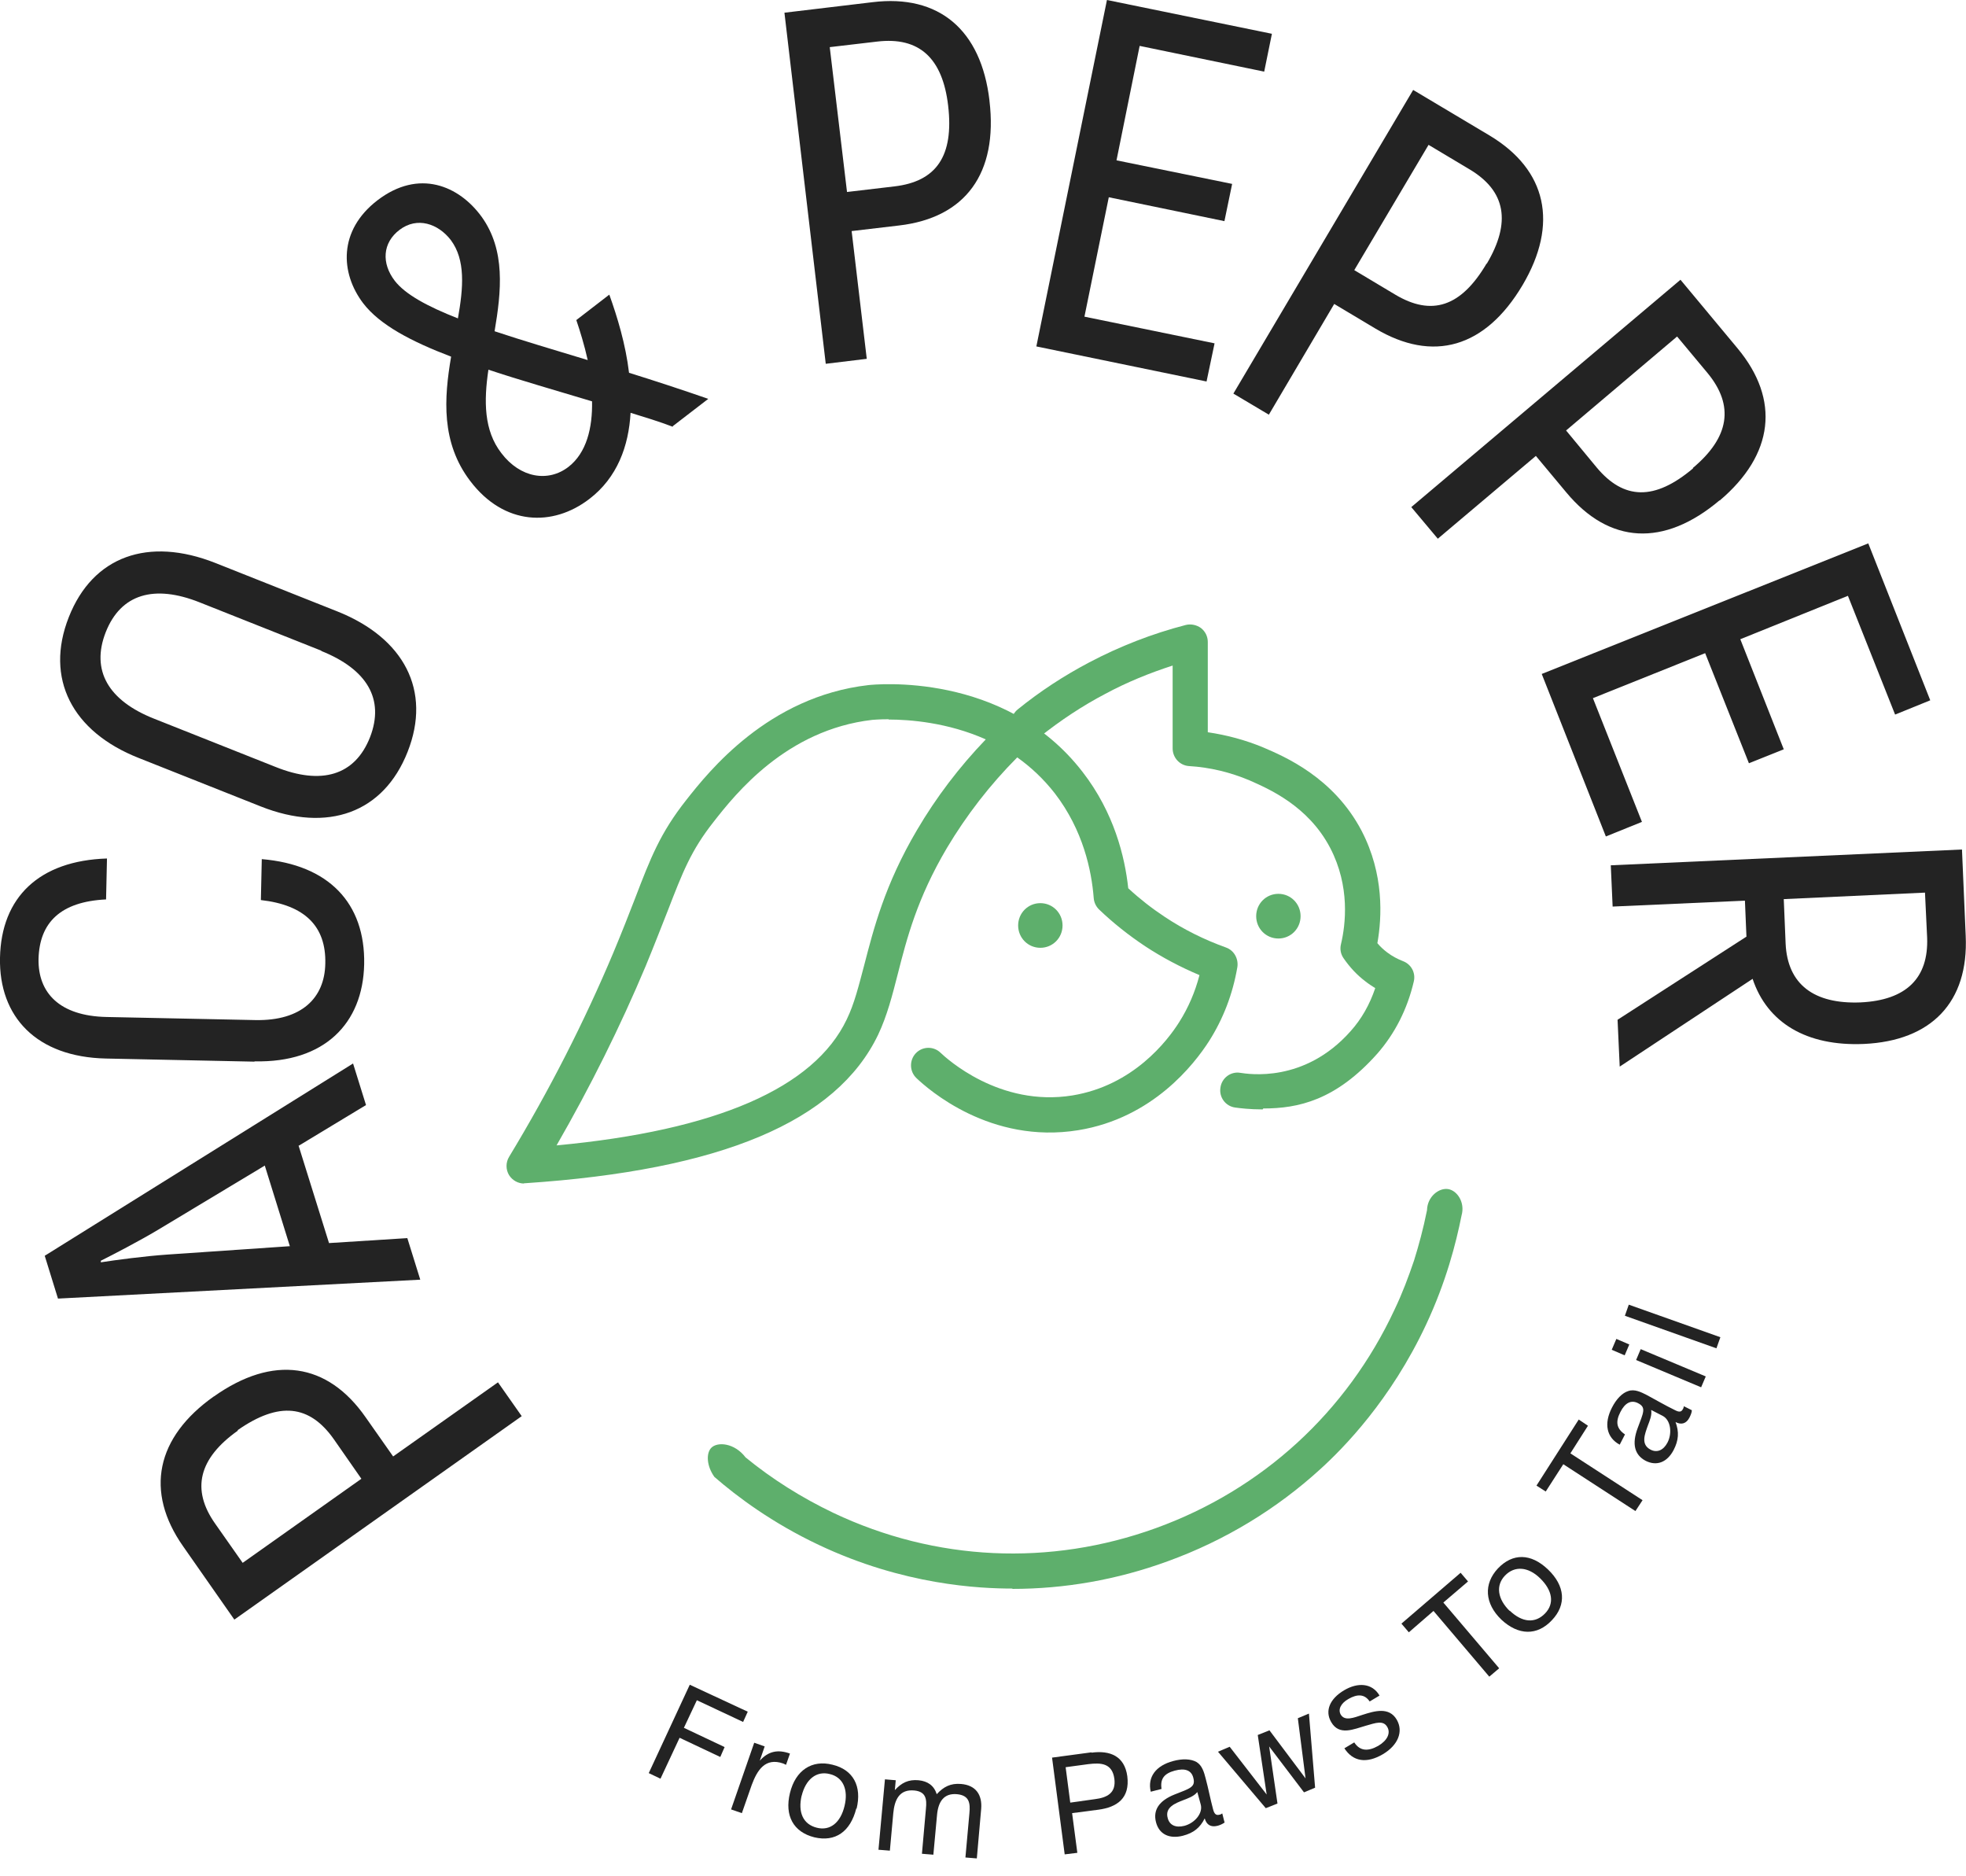 <svg width="65" height="62" viewBox="0 0 65 62" fill="none" xmlns="http://www.w3.org/2000/svg">
<g clip-path="url(#clip0_444_2048)">
<path d="M7.065 46.164C9.032 44.77 10.827 45.036 12.091 46.851L12.998 48.142L16.464 45.692L17.249 46.81L7.748 53.535L6.056 51.115C4.781 49.301 5.158 47.507 7.075 46.154M7.86 47.291C6.575 48.204 6.31 49.229 7.116 50.367L8.023 51.659L11.948 48.88L11.041 47.578C10.235 46.43 9.226 46.318 7.86 47.271" fill="#232323"/>
<path d="M9.869 37.86L10.878 41.089L13.467 40.925L13.895 42.299L1.917 42.924L1.479 41.509L11.673 35.153L12.101 36.527L9.879 37.87L9.869 37.86ZM8.757 38.526L5.281 40.617C4.618 41.017 3.742 41.468 3.334 41.673V41.725C3.793 41.653 4.782 41.52 5.546 41.468L9.583 41.192L8.757 38.536V38.526Z" fill="#232323"/>
<path d="M8.41 35.092L3.497 34.989C1.213 34.938 -0.041 33.616 -1.22669e-05 31.657C0.041 29.658 1.295 28.449 3.537 28.377L3.507 29.73C2.008 29.802 1.305 30.489 1.274 31.698C1.254 32.816 1.968 33.585 3.527 33.616L8.441 33.718C9.98 33.749 10.735 32.98 10.755 31.852C10.786 30.622 10.082 29.915 8.625 29.751L8.655 28.398C10.857 28.582 12.08 29.843 12.04 31.873C11.999 33.841 10.714 35.133 8.421 35.082" fill="#232323"/>
<path d="M8.615 26.654L4.588 25.055C2.376 24.184 1.478 22.421 2.274 20.401C3.069 18.381 4.904 17.735 7.116 18.607L11.143 20.206C13.365 21.088 14.273 22.831 13.477 24.85C12.682 26.87 10.837 27.536 8.615 26.654ZM10.623 21.508L6.596 19.909C5.097 19.314 3.996 19.632 3.497 20.893C2.997 22.164 3.589 23.159 5.087 23.753L9.114 25.352C10.623 25.957 11.734 25.64 12.234 24.368C12.723 23.107 12.132 22.123 10.623 21.518" fill="#232323"/>
<path d="M22.244 14.106C21.786 13.932 21.317 13.789 20.848 13.645C20.787 14.742 20.41 15.788 19.482 16.495C18.279 17.418 16.668 17.377 15.547 15.9C14.578 14.629 14.68 13.163 14.915 11.789C13.6 11.287 12.56 10.744 12.009 10.026C11.245 9.021 11.184 7.617 12.478 6.622C13.854 5.567 15.18 6.141 15.924 7.166C16.719 8.273 16.576 9.626 16.352 10.949C17.27 11.256 18.32 11.564 19.431 11.902C19.319 11.4 19.176 10.938 19.054 10.58L20.145 9.739C20.41 10.477 20.685 11.379 20.797 12.322C21.653 12.589 22.53 12.876 23.417 13.184L22.244 14.086V14.106ZM15.139 10.528C15.322 9.503 15.394 8.591 14.905 7.935C14.486 7.391 13.793 7.156 13.212 7.596C12.641 8.027 12.611 8.704 13.049 9.278C13.396 9.729 14.13 10.129 15.149 10.528M19.574 13.266C18.35 12.897 17.198 12.569 16.148 12.22C15.995 13.255 15.995 14.229 16.576 14.978C17.198 15.798 18.126 15.952 18.799 15.429C19.39 14.967 19.594 14.147 19.574 13.255" fill="#232323"/>
<path d="M32.714 3.332C32.999 5.731 31.919 7.197 29.727 7.453L28.157 7.638L28.657 11.861L27.301 12.025L25.935 0.42L28.85 0.072C31.042 -0.195 32.439 0.984 32.714 3.322M31.348 3.496C31.164 1.917 30.39 1.21 29.003 1.374L27.433 1.558L28.004 6.346L29.574 6.161C30.96 5.997 31.541 5.157 31.348 3.496Z" fill="#232323"/>
<path d="M40.156 11.349L39.891 12.61L34.264 11.451L36.598 0L42.052 1.117L41.797 2.368L37.679 1.517L36.914 5.3L40.737 6.079L40.482 7.31L36.659 6.52L35.854 10.467L40.156 11.349Z" fill="#232323"/>
<path d="M50.341 9.421C49.107 11.503 47.374 11.995 45.468 10.857L44.112 10.047L41.951 13.707L40.778 13.01L46.722 2.973L49.25 4.48C51.146 5.618 51.533 7.402 50.341 9.421ZM49.158 8.714C49.964 7.351 49.79 6.315 48.587 5.598L47.231 4.788L44.775 8.929L46.13 9.739C47.333 10.457 48.302 10.149 49.148 8.714" fill="#232323"/>
<path d="M56.855 16.536C55.009 18.094 53.205 17.982 51.788 16.28L50.779 15.07L47.537 17.807L46.66 16.762L55.56 9.247L57.446 11.513C58.863 13.214 58.649 15.029 56.855 16.546M55.968 15.47C57.181 14.455 57.344 13.409 56.457 12.333L55.448 11.123L51.778 14.229L52.787 15.449C53.684 16.526 54.704 16.557 55.978 15.48" fill="#232323"/>
<path d="M54.286 27.167L53.093 27.649L50.973 22.277L61.769 17.961L63.818 23.148L62.656 23.62L61.096 19.694L57.538 21.129L58.975 24.768L57.823 25.229L56.376 21.59L52.665 23.077L54.286 27.167Z" fill="#232323"/>
<path d="M57.741 30.96L57.691 29.771L53.317 29.966L53.256 28.602L64.867 28.08L64.99 30.93C65.092 33.134 63.848 34.405 61.626 34.507C59.719 34.59 58.425 33.8 57.945 32.355L53.551 35.256L53.48 33.708L57.741 30.96ZM58.975 29.72L59.036 31.186C59.097 32.539 59.974 33.195 61.513 33.134C63.022 33.062 63.766 32.334 63.715 30.991L63.644 29.505L58.965 29.72H58.975Z" fill="#232323"/>
<path d="M41.747 36.671C41.318 36.671 40.992 36.63 40.839 36.609C40.523 36.568 40.299 36.271 40.35 35.953C40.391 35.635 40.686 35.41 41.002 35.461C41.278 35.502 43.123 35.809 44.652 34.087C45.019 33.677 45.284 33.206 45.468 32.662C45.355 32.59 45.243 32.519 45.141 32.437C44.856 32.221 44.621 31.965 44.417 31.668C44.326 31.534 44.295 31.37 44.336 31.206C44.489 30.561 44.642 29.3 43.979 28.028C43.245 26.624 41.93 26.07 41.308 25.793C40.676 25.527 40.003 25.363 39.31 25.322C39.004 25.301 38.77 25.045 38.77 24.738V22C38.005 22.246 37.251 22.554 36.547 22.933C35.783 23.333 35.059 23.815 34.376 24.358C34.121 24.563 33.764 24.522 33.56 24.266C33.356 24.02 33.397 23.651 33.652 23.446C34.386 22.851 35.171 22.339 36.007 21.898C37.016 21.365 38.097 20.944 39.208 20.657C39.381 20.616 39.565 20.657 39.708 20.76C39.85 20.873 39.932 21.037 39.932 21.221V24.204C40.564 24.297 41.176 24.461 41.767 24.707C42.46 25.004 44.091 25.691 45.019 27.465C45.763 28.9 45.692 30.314 45.539 31.176C45.631 31.288 45.743 31.391 45.865 31.483C46.028 31.606 46.202 31.698 46.385 31.77C46.66 31.873 46.813 32.16 46.742 32.447C46.528 33.359 46.12 34.159 45.539 34.825C44.163 36.373 42.919 36.64 41.767 36.64" fill="#5EAF6C"/>
<path d="M35.13 30.591C35.13 31.001 34.804 31.329 34.396 31.329C33.988 31.329 33.662 31.001 33.662 30.591C33.662 30.181 33.988 29.853 34.396 29.853C34.804 29.853 35.13 30.181 35.13 30.591Z" fill="#5EAF6C"/>
<path d="M43 30.284C43 30.694 42.674 31.022 42.266 31.022C41.858 31.022 41.532 30.694 41.532 30.284C41.532 29.873 41.858 29.545 42.266 29.545C42.674 29.545 43 29.873 43 30.284Z" fill="#5EAF6C"/>
<path d="M17.331 39.121C17.127 39.121 16.943 39.018 16.831 38.844C16.719 38.66 16.719 38.424 16.831 38.239C18.167 36.035 19.319 33.77 20.277 31.494C20.573 30.786 20.797 30.212 20.991 29.71C21.51 28.357 21.826 27.536 22.693 26.439C23.427 25.507 25.395 23.026 28.708 22.646C28.891 22.626 33.214 22.175 35.793 25.517C36.833 26.86 37.19 28.316 37.302 29.361C37.679 29.71 38.087 30.028 38.505 30.304C39.137 30.725 39.82 31.063 40.533 31.319C40.798 31.412 40.951 31.688 40.91 31.965C40.758 32.857 40.442 33.677 39.973 34.415C39.493 35.164 38.117 36.958 35.65 37.358C32.745 37.829 30.686 36.004 30.298 35.635C30.064 35.41 30.064 35.041 30.278 34.815C30.502 34.579 30.869 34.579 31.093 34.795C31.287 34.979 33.04 36.599 35.456 36.209C37.465 35.881 38.596 34.405 38.984 33.79C39.29 33.308 39.514 32.785 39.657 32.232C39.025 31.965 38.423 31.647 37.862 31.278C37.322 30.919 36.802 30.509 36.333 30.058C36.231 29.956 36.17 29.823 36.16 29.679C36.089 28.777 35.813 27.444 34.875 26.224C34.498 25.742 34.08 25.353 33.632 25.035C32.724 25.947 31.95 26.952 31.307 28.029C30.319 29.7 29.982 31.022 29.686 32.181C29.503 32.898 29.33 33.575 29.034 34.2C27.658 37.071 23.845 38.68 17.361 39.111C17.351 39.111 17.331 39.111 17.32 39.111M29.381 23.774C29.054 23.774 28.851 23.795 28.84 23.795C25.996 24.123 24.314 26.245 23.6 27.157C22.846 28.11 22.571 28.828 22.071 30.12C21.867 30.633 21.643 31.217 21.347 31.934C20.511 33.923 19.523 35.912 18.401 37.86C23.682 37.368 26.913 35.963 27.994 33.698C28.249 33.175 28.392 32.58 28.575 31.893C28.881 30.715 29.248 29.248 30.319 27.434C30.951 26.358 31.715 25.353 32.592 24.44C31.328 23.877 30.064 23.784 29.381 23.784" fill="#5EAF6C"/>
<path d="M33.468 52.52C35.191 52.52 36.924 52.222 38.606 51.607C40.502 50.92 42.215 49.875 43.663 48.552C44.417 47.865 45.977 46.286 47.149 43.785C47.812 42.37 48.138 41.099 48.322 40.176C48.444 39.746 48.179 39.356 47.883 39.305C47.577 39.254 47.19 39.551 47.18 40.002C47.057 40.617 46.905 41.171 46.752 41.663C46.568 42.206 46.364 42.75 46.109 43.283C44.529 46.676 41.726 49.239 38.219 50.51C34.712 51.781 30.93 51.607 27.555 50.008C26.505 49.506 25.527 48.891 24.65 48.173C24.283 47.691 23.722 47.65 23.518 47.855C23.345 48.029 23.355 48.45 23.62 48.819C24.375 49.475 25.527 50.336 27.066 51.064C29.88 52.397 32.388 52.509 33.478 52.509" fill="#5EAF6C"/>
<path d="M24.569 56.918L23.04 56.2L22.611 57.112L23.957 57.748L23.814 58.076L22.469 57.441L21.837 58.794L21.449 58.609L22.805 55.688L24.722 56.579L24.569 56.918Z" fill="#232323"/>
<path d="M25.985 58.332C25.985 58.332 25.934 58.312 25.894 58.291C25.302 58.086 25.037 58.507 24.854 58.999L24.528 59.932L24.171 59.809L24.936 57.605L25.282 57.727L25.119 58.199C25.404 57.881 25.721 57.82 26.118 57.963L25.985 58.343V58.332Z" fill="#232323"/>
<path d="M28.31 59.778C28.116 60.547 27.616 60.895 26.923 60.731C26.23 60.557 25.934 60.014 26.118 59.265C26.301 58.517 26.842 58.158 27.525 58.332C28.208 58.496 28.503 59.04 28.32 59.788M26.505 59.347C26.373 59.911 26.556 60.301 27.005 60.414C27.443 60.526 27.79 60.249 27.922 59.696C28.055 59.153 27.871 58.742 27.433 58.64C26.994 58.527 26.638 58.814 26.505 59.358" fill="#232323"/>
<path d="M29.584 59.173C29.808 58.927 30.033 58.815 30.369 58.845C30.675 58.876 30.879 59.02 30.971 59.306C31.195 59.06 31.43 58.938 31.776 58.968C32.265 59.009 32.48 59.327 32.439 59.799L32.296 61.429L31.919 61.398L32.051 59.932C32.082 59.604 32.051 59.347 31.643 59.306C31.205 59.266 31.022 59.553 30.981 59.983L30.859 61.306L30.481 61.275L30.614 59.778C30.645 59.471 30.614 59.224 30.237 59.184C29.727 59.132 29.574 59.501 29.533 59.942L29.421 61.172L29.044 61.142L29.258 58.815L29.615 58.845L29.584 59.184V59.173Z" fill="#232323"/>
<path d="M36.088 57.933C36.7 57.851 37.179 58.045 37.271 58.712C37.362 59.44 36.934 59.737 36.312 59.819L35.446 59.932L35.619 61.244L35.201 61.295L34.783 58.097L36.088 57.922V57.933ZM35.395 59.583L36.2 59.47C36.608 59.419 36.904 59.265 36.843 58.794C36.771 58.281 36.404 58.261 35.986 58.312L35.232 58.414L35.385 59.583H35.395Z" fill="#232323"/>
<path d="M40.493 60.239C40.421 60.291 40.33 60.332 40.248 60.352C40.034 60.403 39.891 60.321 39.83 60.106C39.677 60.414 39.463 60.588 39.106 60.68C38.658 60.793 38.321 60.629 38.219 60.229C38.117 59.829 38.321 59.522 38.831 59.317C39.351 59.112 39.535 59.071 39.453 58.763C39.392 58.517 39.178 58.435 38.841 58.527C38.495 58.62 38.352 58.794 38.403 59.132L38.046 59.224C37.934 58.743 38.209 58.363 38.79 58.209C39.096 58.127 39.371 58.138 39.555 58.24C39.749 58.353 39.81 58.589 39.861 58.784C39.953 59.122 40.014 59.46 40.105 59.798C40.146 59.962 40.207 60.014 40.319 59.983C40.35 59.983 40.37 59.962 40.411 59.942L40.483 60.229L40.493 60.239ZM39.127 59.501C38.862 59.604 38.505 59.737 38.607 60.096C38.668 60.332 38.872 60.424 39.157 60.352C39.504 60.26 39.779 59.932 39.698 59.645L39.586 59.235C39.473 59.378 39.28 59.44 39.127 59.501Z" fill="#232323"/>
<path d="M40.656 57.738L41.879 59.317L41.584 57.349L41.971 57.195L43.164 58.784L42.909 56.795L43.276 56.641L43.48 59.091L43.113 59.245L41.961 57.728L42.236 59.614L41.849 59.768L40.269 57.902L40.656 57.738Z" fill="#232323"/>
<path d="M45.284 56.241C45.111 55.985 44.866 55.995 44.581 56.159C44.326 56.303 44.234 56.508 44.326 56.672C44.458 56.897 44.744 56.784 45.05 56.682C45.437 56.559 45.926 56.405 46.181 56.846C46.405 57.235 46.222 57.687 45.722 57.984C45.182 58.302 44.733 58.23 44.448 57.789L44.774 57.594C44.968 57.892 45.243 57.892 45.569 57.707C45.865 57.533 45.987 57.287 45.865 57.082C45.733 56.856 45.488 56.948 45.162 57.041C44.764 57.153 44.275 57.389 44.01 56.918C43.796 56.549 43.969 56.149 44.438 55.872C44.886 55.605 45.366 55.626 45.61 56.046L45.284 56.241Z" fill="#232323"/>
<path d="M48.536 52.274L47.72 52.971L49.566 55.144L49.239 55.421L47.394 53.248L46.579 53.955L46.334 53.668L48.291 51.987L48.536 52.274Z" fill="#232323"/>
<path d="M51.176 51.874C51.747 52.417 51.798 53.043 51.309 53.555C50.819 54.078 50.197 54.058 49.637 53.535C49.086 53.002 49.045 52.356 49.525 51.843C50.014 51.331 50.615 51.341 51.176 51.874ZM49.912 53.237C50.33 53.637 50.758 53.668 51.084 53.33C51.4 53.002 51.329 52.571 50.921 52.171C50.524 51.782 50.075 51.751 49.759 52.079C49.443 52.407 49.514 52.858 49.912 53.248" fill="#232323"/>
<path d="M52.501 47.127L51.92 48.04L54.306 49.588L54.071 49.947L51.686 48.399L51.105 49.301L50.799 49.106L52.196 46.922L52.501 47.127Z" fill="#232323"/>
<path d="M55.937 46.605C55.937 46.687 55.896 46.779 55.855 46.861C55.753 47.056 55.59 47.107 55.397 47.005C55.519 47.333 55.499 47.609 55.335 47.927C55.121 48.337 54.775 48.471 54.408 48.286C54.041 48.091 53.949 47.732 54.143 47.209C54.336 46.687 54.438 46.523 54.153 46.379C53.929 46.266 53.725 46.369 53.572 46.676C53.409 46.994 53.439 47.22 53.725 47.414L53.551 47.753C53.113 47.517 53.021 47.056 53.297 46.523C53.439 46.246 53.633 46.041 53.837 45.979C54.051 45.907 54.265 46.02 54.449 46.113C54.754 46.277 55.05 46.451 55.366 46.605C55.519 46.687 55.59 46.676 55.641 46.574C55.662 46.543 55.662 46.523 55.672 46.482L55.937 46.615V46.605ZM54.479 47.127C54.387 47.394 54.234 47.743 54.571 47.917C54.785 48.03 54.999 47.937 55.132 47.681C55.295 47.363 55.233 46.933 54.968 46.799L54.591 46.605C54.622 46.779 54.54 46.964 54.479 47.127Z" fill="#232323"/>
<path d="M53.868 44.441L53.715 44.8L53.287 44.616L53.44 44.257L53.868 44.441ZM56.396 45.497L56.243 45.856L54.093 44.954L54.245 44.595L56.396 45.497Z" fill="#232323"/>
<path d="M53.851 43.125L53.722 43.492L56.749 44.568L56.879 44.201L53.851 43.125Z" fill="#232323"/>
</g>
<defs>
<clipPath id="clip0_444_2048">
<rect width="65" height="61.429" fill="white"/>
</clipPath>
</defs>
</svg>
